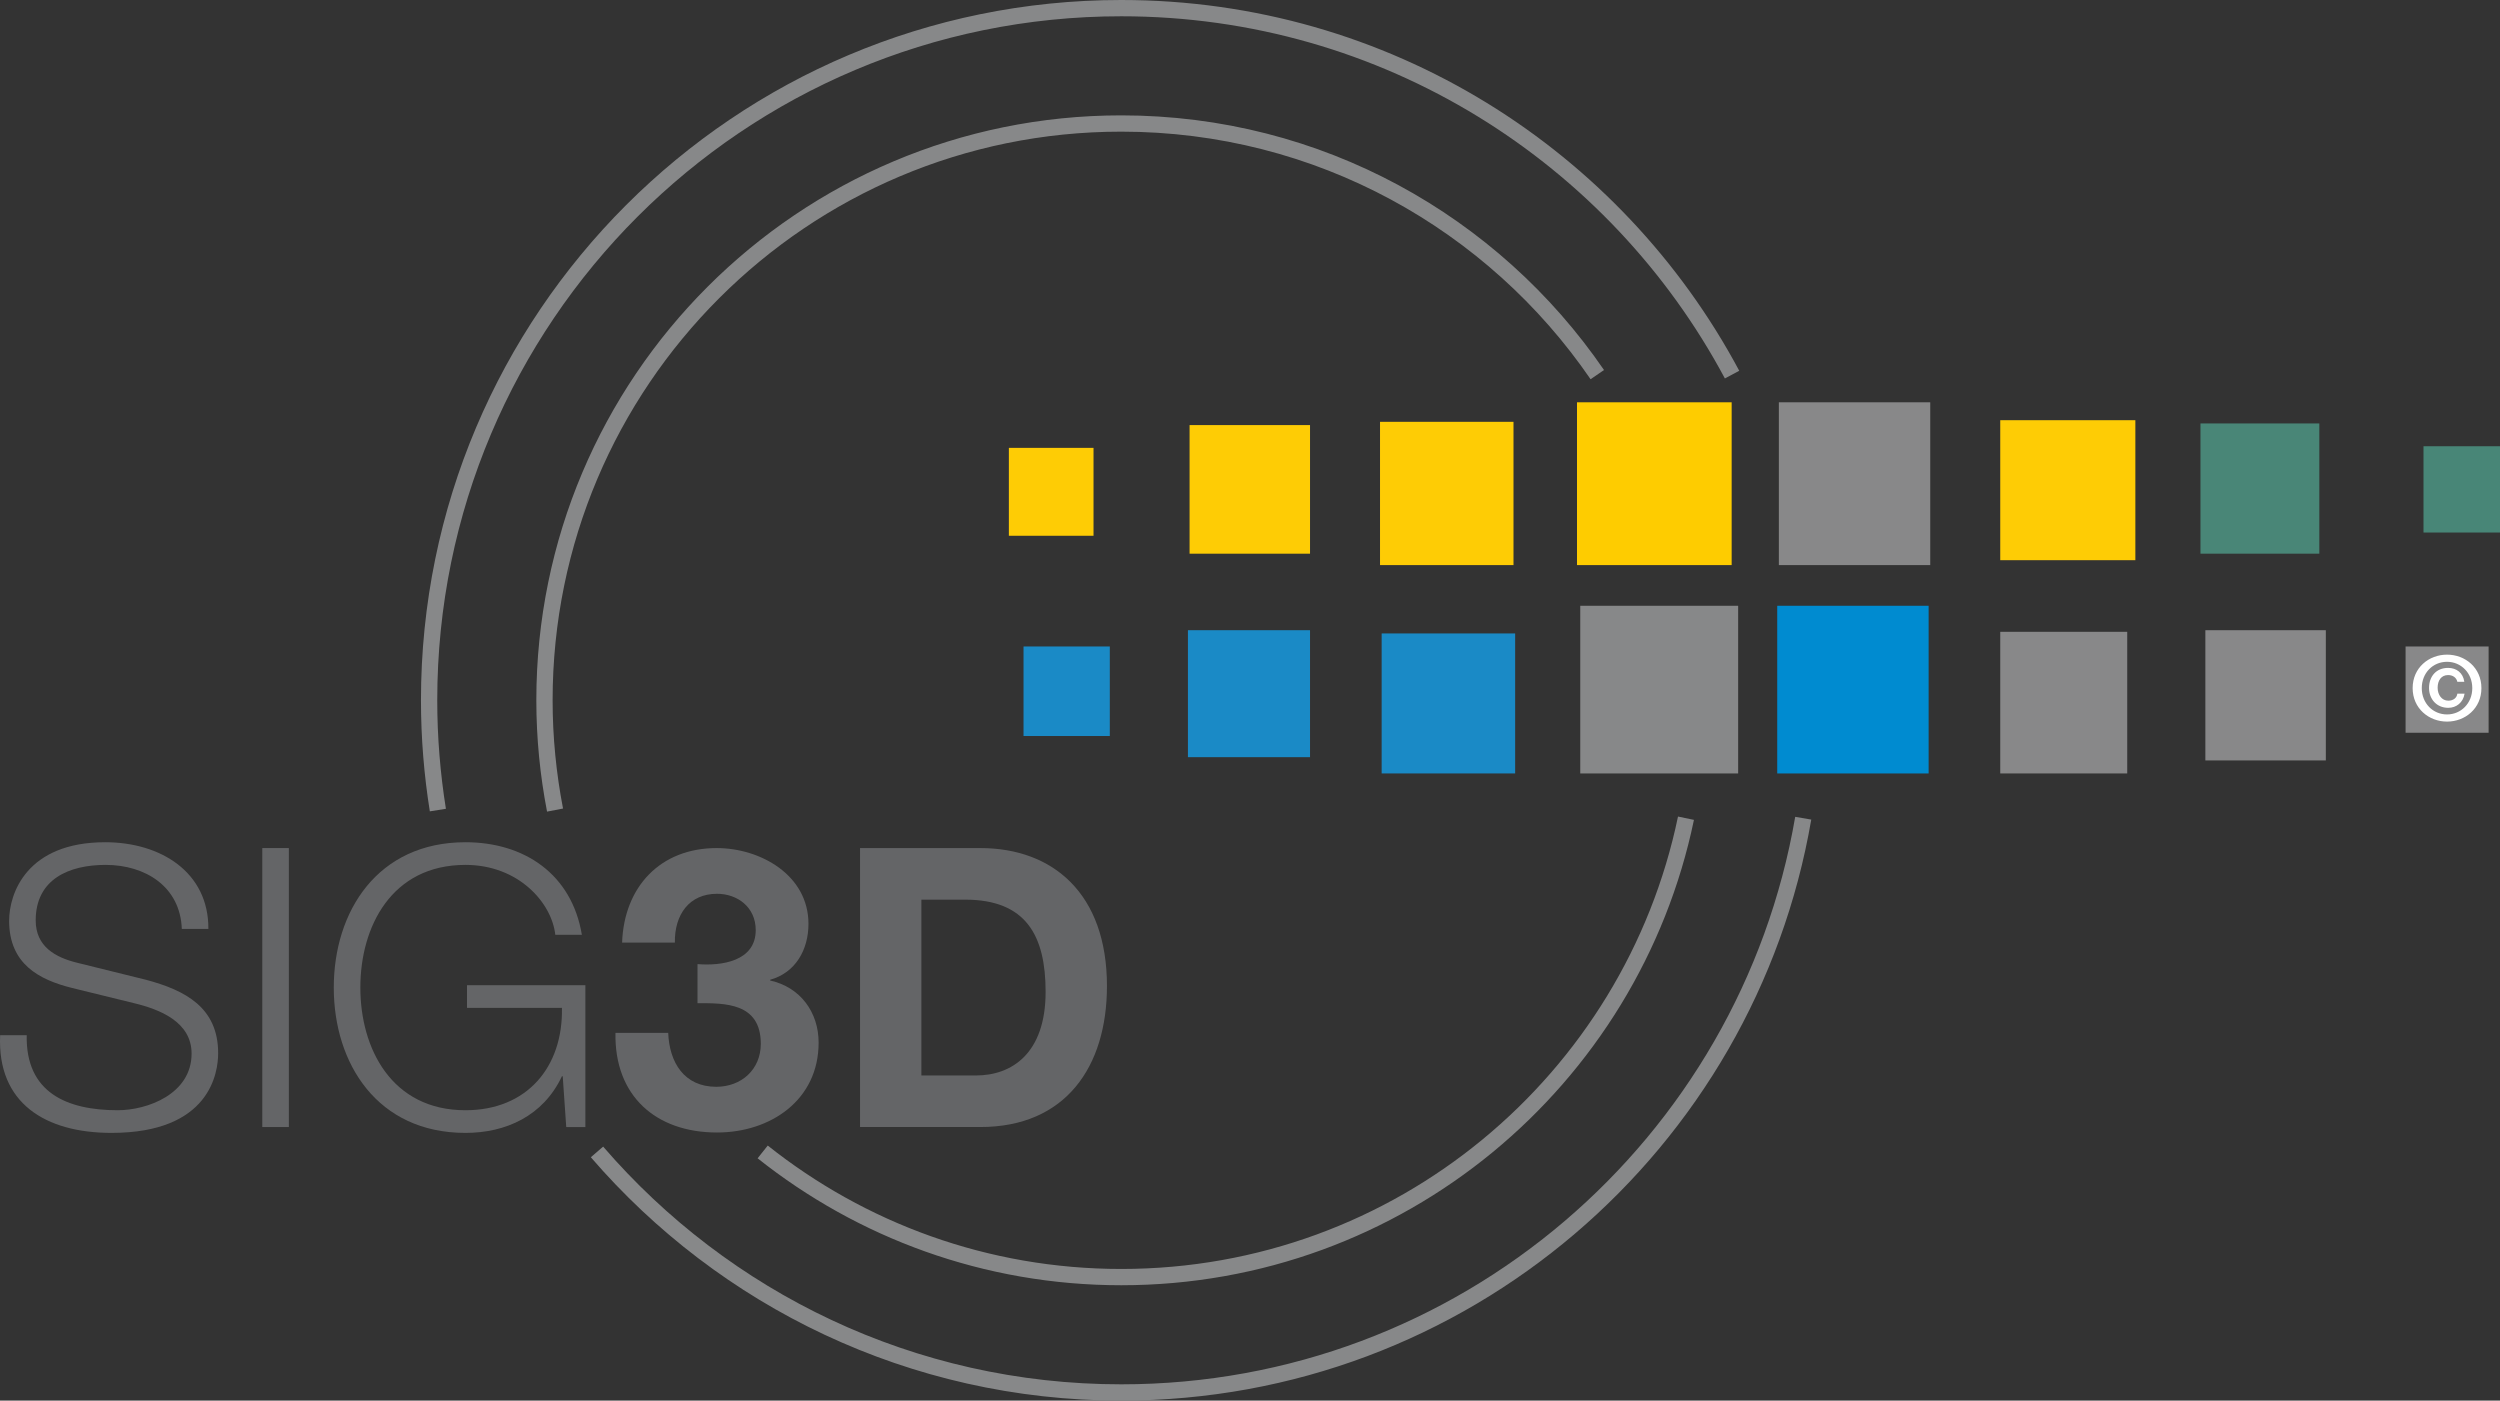 <?xml version="1.0" encoding="utf-8"?>
<!-- Generator: Adobe Illustrator 12.0.0, SVG Export Plug-In . SVG Version: 6.00 Build 51448)  -->
<!DOCTYPE svg PUBLIC "-//W3C//DTD SVG 1.1//EN" "http://www.w3.org/Graphics/SVG/1.1/DTD/svg11.dtd">
<svg  version="1.1" id="Ebene_1" xmlns="http://www.w3.org/2000/svg" xmlns:xlink="http://www.w3.org/1999/xlink" width="307.149" height="172.078"
	 viewBox="0 0 307.149 172.078" overflow="visible" enable-background="new 0 0 307.149 172.078" xml:space="preserve">
<rect x="0" y="0" width="307.149" height="172.078" fill="#333333" stroke="none"/>
<g>
	<path fill="none" stroke="#878889" stroke-width="2" d="M73.346,141.525c15.594,18.087,38.657,29.553,64.413,29.553
		c42.025,0,76.905-30.492,83.785-70.553"/>
	<path fill="none" stroke="#878889" stroke-width="2" d="M73.346,141.525"/>
	<path fill="none" stroke="#878889" stroke-width="2" d="M207.138,100.525c-6.688,32.189-35.205,56.379-69.379,56.379
		c-16.656,0-31.958-5.761-44.056-15.379"/>
	<path fill="none" stroke="#878889" stroke-width="2" d="M68.192,99.525c-0.842-4.367-1.298-8.873-1.298-13.486
		c0-39.138,31.727-70.865,70.865-70.865c24.289,0,45.716,12.225,58.484,30.852"/>
	<path fill="none" stroke="#878889" stroke-width="2" d="M212.801,46.025C198.487,19.235,170.257,1,137.759,1
		C90.792,1,52.72,39.073,52.72,86.039c0,4.591,0.375,9.093,1.076,13.486"/>
	<g>
		<g>
			<path fill="none" stroke="#878889" stroke-width="2" d="M68.192,99.525"/>
		</g>
	</g>
	<g>
		<path fill="#646567" d="M3.282,127.187c-0.144,7.057,4.944,9.216,11.184,9.216c3.6,0,9.072-1.968,9.072-6.96
			c0-3.888-3.888-5.424-7.056-6.191l-7.632-1.872c-4.032-1.008-7.728-2.929-7.728-8.256c0-3.36,2.16-9.648,11.808-9.648
			c6.768,0,12.72,3.648,12.672,10.656h-3.264c-0.192-5.232-4.512-7.872-9.36-7.872c-4.464,0-8.592,1.728-8.592,6.815
			c0,3.217,2.4,4.561,5.184,5.232l8.352,2.064c4.848,1.296,8.88,3.407,8.88,9.023c0,2.353-0.96,9.792-13.104,9.792
			c-8.112,0-14.064-3.647-13.68-12H3.282z"/>
		<path fill="#646567" d="M32.225,104.194h3.264v34.272h-3.264V104.194z"/>
		<path fill="#646567" d="M71.92,138.467h-2.352l-0.432-6.24h-0.096c-2.304,4.896-6.912,6.96-11.856,6.96
			c-10.8,0-16.176-8.496-16.176-17.855c0-9.36,5.376-17.856,16.176-17.856c7.2,0,13.056,3.888,14.304,11.376h-3.264
			c-0.432-3.936-4.512-8.592-11.04-8.592c-9.072,0-12.912,7.584-12.912,15.072c0,7.487,3.84,15.071,12.912,15.071
			c7.584,0,12-5.327,11.856-12.575H57.376v-2.784H71.92V138.467z"/>
		<path fill="#646567" d="M85.696,118.45c2.928,0.24,7.152-0.336,7.152-4.176c0-2.832-2.256-4.464-4.752-4.464
			c-3.408,0-5.232,2.544-5.184,6h-6.48c0.24-6.864,4.704-11.616,11.616-11.616c5.376,0,11.28,3.313,11.28,9.313
			c0,3.168-1.584,6-4.704,6.864v0.096c3.696,0.815,5.952,3.888,5.952,7.632c0,7.056-5.904,11.04-12.48,11.04
			c-7.536,0-12.624-4.512-12.48-12.24h6.48c0.144,3.648,1.968,6.624,5.904,6.624c3.072,0,5.472-2.111,5.472-5.279
			c0-5.089-4.464-4.992-7.776-4.992V118.45z"/>
		<path fill="#646567" d="M105.664,104.194h14.784c8.88,0,15.552,5.568,15.552,16.944c0,9.937-5.088,17.328-15.552,17.328h-14.784
			V104.194z M113.2,132.131h6.72c4.368,0,8.544-2.688,8.544-10.272c0-6.912-2.4-11.328-9.888-11.328H113.2V132.131z"/>
	</g>
	<g>
		<rect x="123.949" y="55.025" fill="#FECC05" width="10.4" height="10.8"/>
		<rect x="146.15" y="52.226" fill="#FECC05" width="14.799" height="15.8"/>
		<rect x="169.549" y="51.825" fill="#FECC05" width="16.399" height="17.601"/>
		<rect x="193.75" y="49.426" fill="#FECC00" width="19" height="20"/>
		<rect x="218.549" y="49.426" fill="#888889" width="18.6" height="20"/>
		<rect x="245.75" y="51.625" fill="#FECC05" width="16.6" height="17.2"/>
		<rect x="270.349" y="52.025" fill="#498677" width="14.601" height="16"/>
		<rect x="297.75" y="54.825" fill="#488677" width="9.399" height="10.601"/>
		<rect x="295.549" y="79.426" fill="#888889" width="10.2" height="10.6"/>
		<rect x="270.95" y="77.426" fill="#888889" width="14.8" height="16"/>
		<rect x="245.75" y="77.625" fill="#888889" width="15.6" height="17.4"/>
		<rect x="218.349" y="74.426" fill="#008BD0" width="18.601" height="20.6"/>
		<rect x="194.15" y="74.426" fill="#878889" width="19.399" height="20.6"/>
		<rect x="169.75" y="77.825" fill="#1A8AC6" width="16.4" height="17.2"/>
		<rect x="145.949" y="77.426" fill="#1A8AC6" width="15" height="15.6"/>
		<rect x="125.75" y="79.426" fill="#1A8AC6" width="10.6" height="11"/>
	</g>
	<g>
		<path fill="#FFFFFF" d="M300.642,80.429c2.232,0,4.224,1.606,4.224,4.114c0,2.497-1.991,4.113-4.224,4.113
			c-2.233,0-4.225-1.616-4.225-4.113C296.417,82.035,298.409,80.429,300.642,80.429z M300.642,87.776
			c1.704,0,3.102-1.363,3.102-3.233c0-1.881-1.397-3.234-3.102-3.234c-1.728,0-3.103,1.354-3.103,3.234
			C297.54,86.413,298.915,87.776,300.642,87.776z M302.797,85.225c-0.176,1.101-1.022,1.738-2.002,1.738
			c-1.43,0-2.364-1.067-2.364-2.442c0-1.419,0.88-2.464,2.343-2.464c1.012,0,1.837,0.594,1.99,1.705h-0.857
			c-0.11-0.517-0.562-0.825-1.133-0.825c-0.836,0-1.287,0.66-1.287,1.563c0,0.857,0.506,1.584,1.309,1.584
			c0.605,0,1.045-0.33,1.111-0.858H302.797z"/>
	</g>
</g>
</svg>
